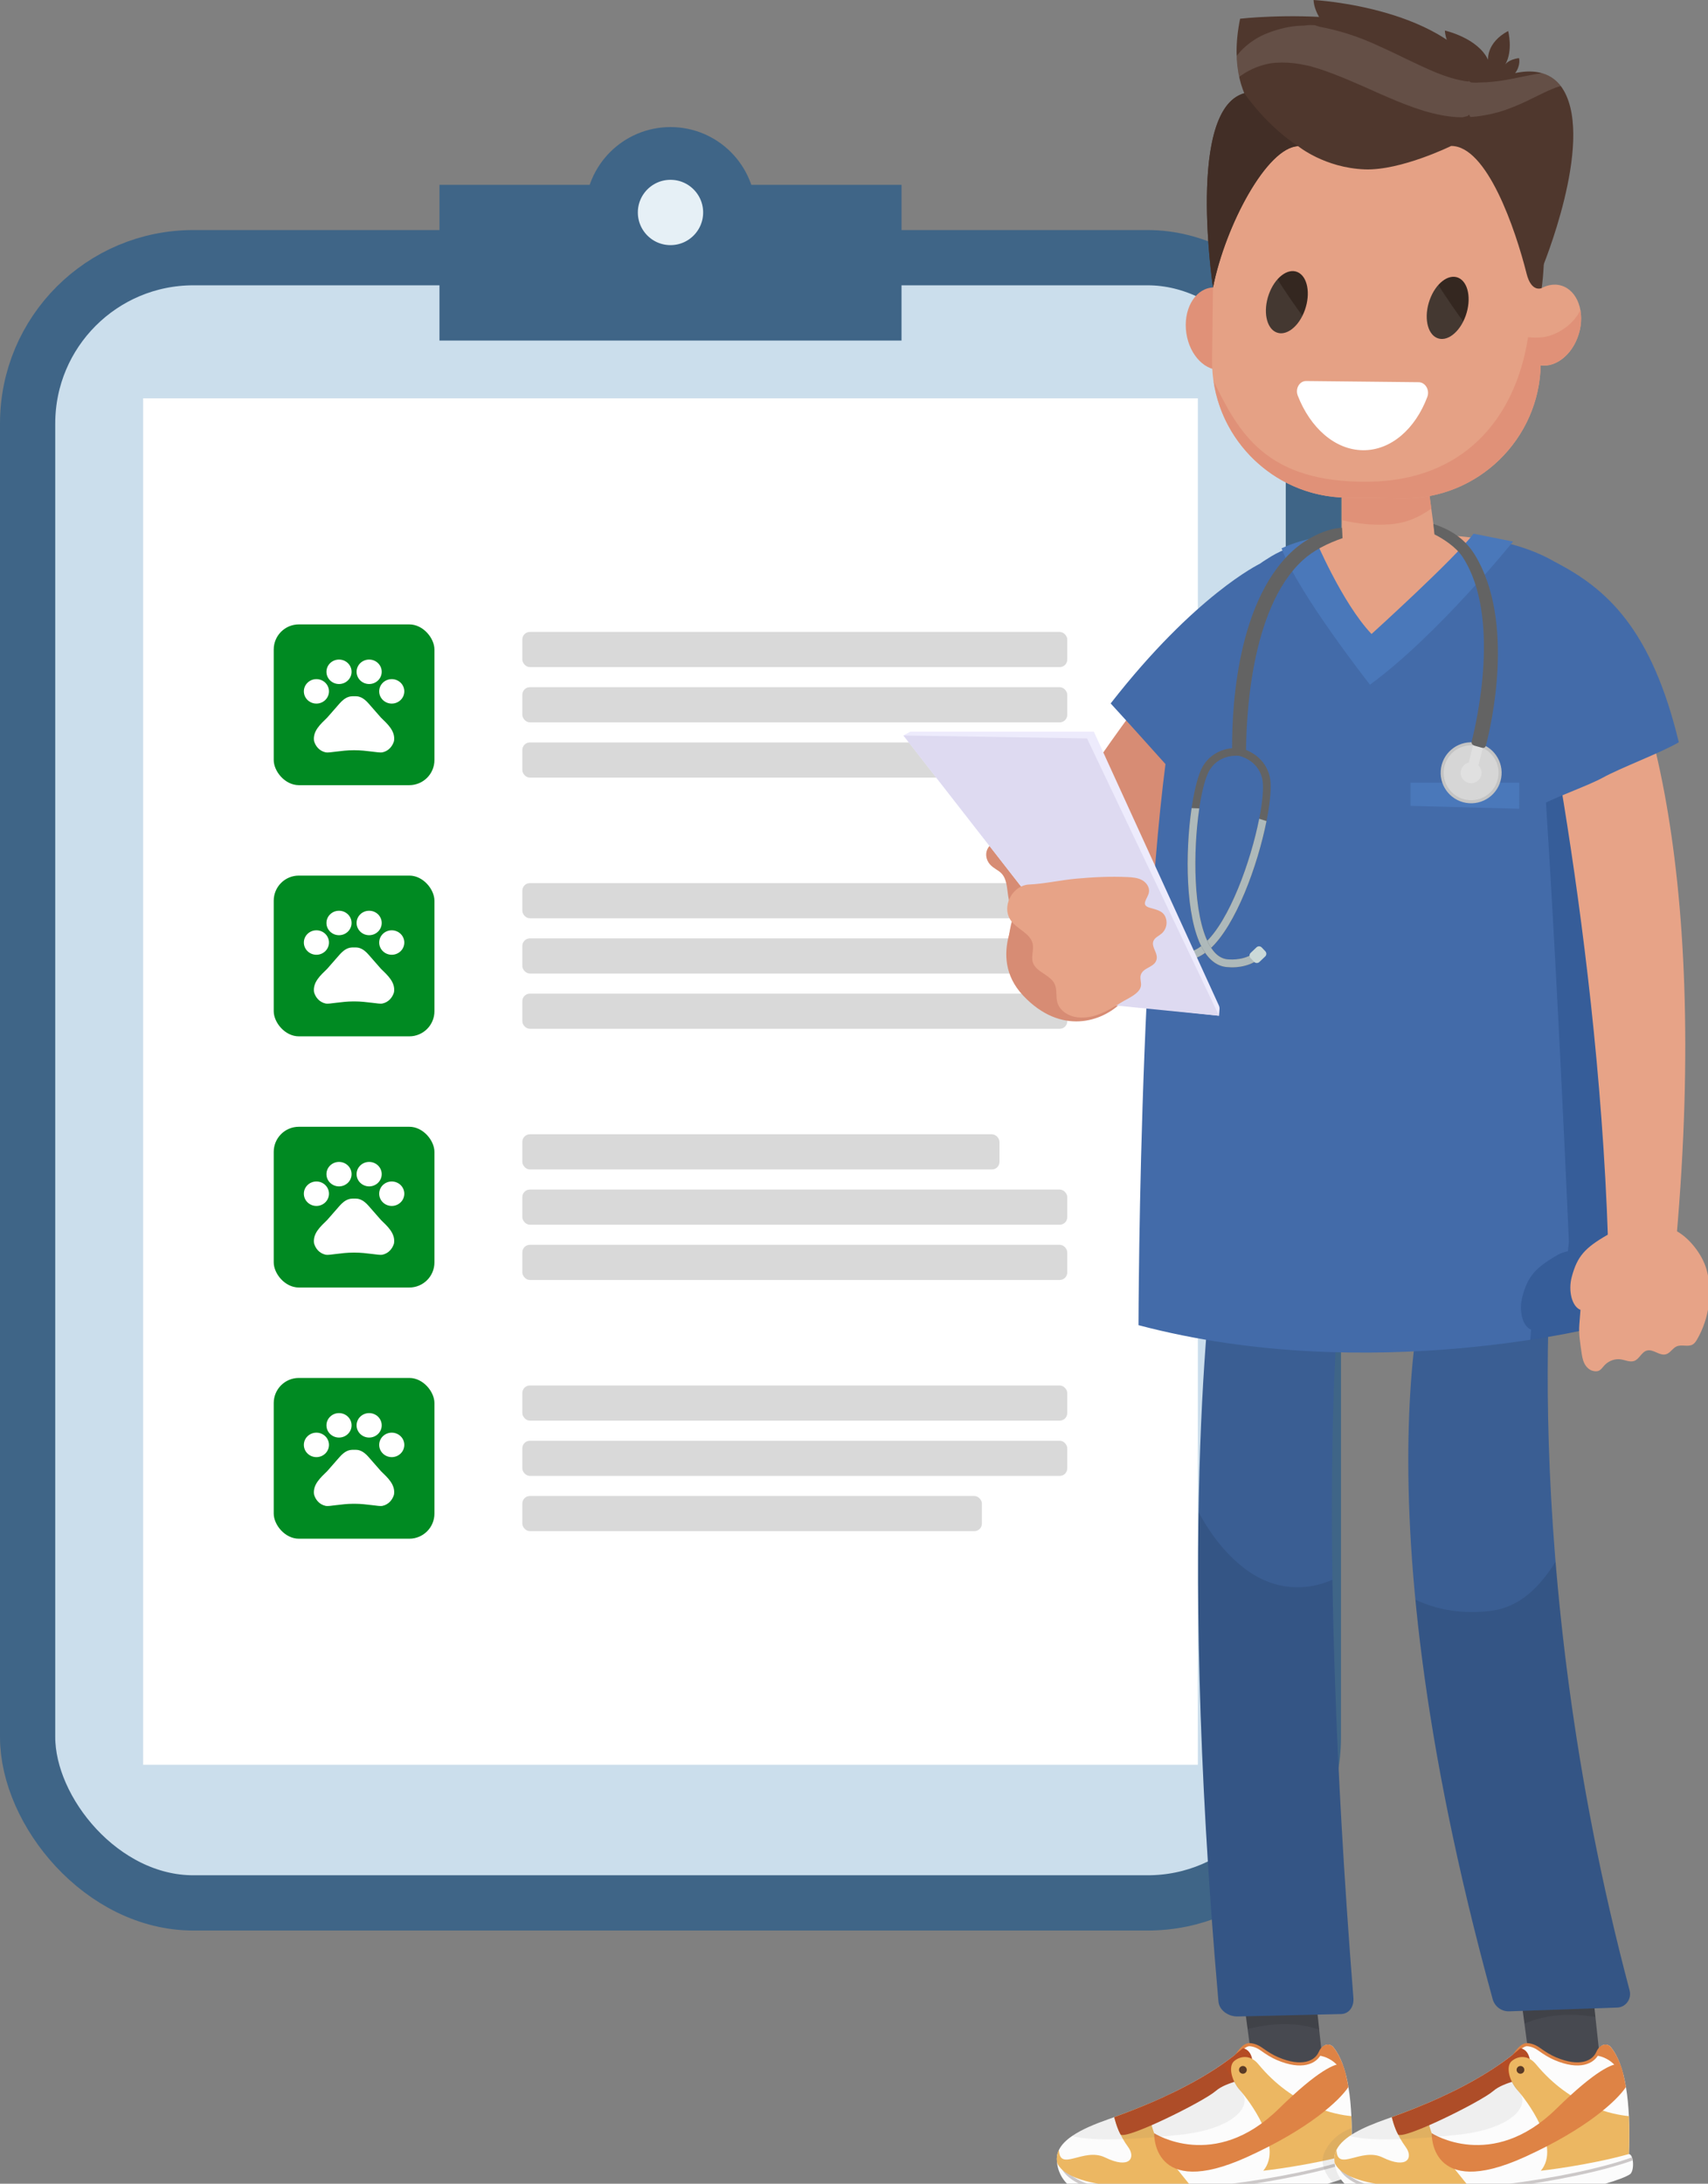 <svg width="363" height="464" viewBox="0 0 363 464" fill="none" xmlns="http://www.w3.org/2000/svg">
<rect x="0" y="0" width="363" height="464" fill="#808080" stroke="none"/>
<rect x="5.871" y="54.753" width="273.258" height="349.579" rx="35.225" fill="#CBDEEC"/>
<rect x="5.871" y="54.753" width="273.258" height="349.579" rx="35.225" stroke="#3F6587" stroke-width="11.742"/>
<rect x="30.421" y="84.641" width="224.157" height="290.337" fill="white"/>
<rect x="58.174" y="132.674" width="34.157" height="34.157" rx="5.337" fill="#008A22"/>
<path d="M67.247 149.498C68.721 149.498 69.915 148.335 69.915 146.9C69.915 145.466 68.721 144.303 67.247 144.303C65.773 144.303 64.578 145.466 64.578 146.9C64.578 148.335 65.773 149.498 67.247 149.498Z" fill="white"/>
<path d="M72.05 145.342C73.524 145.342 74.719 144.179 74.719 142.744C74.719 141.309 73.524 140.146 72.05 140.146C70.576 140.146 69.382 141.309 69.382 142.744C69.382 144.179 70.576 145.342 72.05 145.342Z" fill="white"/>
<path d="M78.455 145.342C79.929 145.342 81.123 144.179 81.123 142.744C81.123 141.309 79.929 140.146 78.455 140.146C76.981 140.146 75.786 141.309 75.786 142.744C75.786 144.179 76.981 145.342 78.455 145.342Z" fill="white"/>
<path d="M83.258 149.498C84.732 149.498 85.927 148.335 85.927 146.9C85.927 145.466 84.732 144.303 83.258 144.303C81.784 144.303 80.59 145.466 80.59 146.9C80.59 148.335 81.784 149.498 83.258 149.498Z" fill="white"/>
<path d="M80.953 152.47C80.024 151.41 79.245 150.506 78.305 149.446C77.814 148.885 77.184 148.324 76.437 148.074C76.32 148.033 76.203 148.002 76.085 147.981C75.818 147.939 75.53 147.939 75.252 147.939C74.975 147.939 74.687 147.939 74.409 147.991C74.292 148.012 74.174 148.043 74.057 148.085C73.31 148.334 72.691 148.895 72.189 149.456C71.26 150.516 70.481 151.42 69.542 152.48C68.144 153.841 66.425 155.348 66.745 157.457C67.055 158.517 67.834 159.567 69.232 159.868C70.011 160.024 72.499 159.411 75.146 159.411H75.338C77.985 159.411 80.472 160.014 81.251 159.868C82.65 159.567 83.429 158.507 83.739 157.457C84.069 155.338 82.351 153.831 80.953 152.47Z" fill="white"/>
<rect x="111.011" y="134.275" width="115.815" height="7.472" rx="1.601" fill="#D9D9D9"/>
<rect x="111.011" y="146.017" width="115.815" height="7.472" rx="1.601" fill="#D9D9D9"/>
<rect x="111.011" y="157.759" width="115.815" height="7.472" rx="1.601" fill="#D9D9D9"/>
<rect x="58.174" y="186.045" width="34.157" height="34.157" rx="5.337" fill="#008A22"/>
<path d="M67.247 202.869C68.721 202.869 69.915 201.706 69.915 200.271C69.915 198.836 68.721 197.673 67.247 197.673C65.773 197.673 64.578 198.836 64.578 200.271C64.578 201.706 65.773 202.869 67.247 202.869Z" fill="white"/>
<path d="M72.05 198.713C73.524 198.713 74.719 197.549 74.719 196.115C74.719 194.68 73.524 193.517 72.05 193.517C70.576 193.517 69.382 194.68 69.382 196.115C69.382 197.549 70.576 198.713 72.05 198.713Z" fill="white"/>
<path d="M78.455 198.713C79.929 198.713 81.123 197.549 81.123 196.115C81.123 194.68 79.929 193.517 78.455 193.517C76.981 193.517 75.786 194.68 75.786 196.115C75.786 197.549 76.981 198.713 78.455 198.713Z" fill="white"/>
<path d="M83.258 202.869C84.732 202.869 85.927 201.706 85.927 200.271C85.927 198.836 84.732 197.673 83.258 197.673C81.784 197.673 80.59 198.836 80.59 200.271C80.59 201.706 81.784 202.869 83.258 202.869Z" fill="white"/>
<path d="M80.953 205.841C80.024 204.781 79.245 203.877 78.305 202.817C77.814 202.256 77.184 201.695 76.437 201.445C76.32 201.404 76.203 201.373 76.085 201.352C75.818 201.31 75.53 201.31 75.252 201.31C74.975 201.31 74.687 201.31 74.409 201.362C74.292 201.383 74.174 201.414 74.057 201.456C73.31 201.705 72.691 202.266 72.189 202.827C71.26 203.887 70.481 204.791 69.542 205.851C68.144 207.212 66.425 208.719 66.745 210.828C67.055 211.888 67.834 212.938 69.232 213.239C70.011 213.395 72.499 212.782 75.146 212.782H75.338C77.985 212.782 80.472 213.384 81.251 213.239C82.65 212.938 83.429 211.878 83.739 210.828C84.069 208.708 82.351 207.202 80.953 205.841Z" fill="white"/>
<rect x="111.011" y="187.646" width="115.815" height="7.472" rx="1.601" fill="#D9D9D9"/>
<rect x="111.011" y="199.388" width="106.208" height="7.472" rx="1.601" fill="#D9D9D9"/>
<rect x="111.011" y="211.129" width="115.815" height="7.472" rx="1.601" fill="#D9D9D9"/>
<rect x="58.174" y="239.416" width="34.157" height="34.157" rx="5.337" fill="#008A22"/>
<path d="M67.247 256.24C68.721 256.24 69.915 255.077 69.915 253.642C69.915 252.207 68.721 251.044 67.247 251.044C65.773 251.044 64.578 252.207 64.578 253.642C64.578 255.077 65.773 256.24 67.247 256.24Z" fill="white"/>
<path d="M72.05 252.083C73.524 252.083 74.719 250.92 74.719 249.486C74.719 248.051 73.524 246.888 72.05 246.888C70.576 246.888 69.382 248.051 69.382 249.486C69.382 250.92 70.576 252.083 72.05 252.083Z" fill="white"/>
<path d="M78.455 252.083C79.929 252.083 81.123 250.92 81.123 249.486C81.123 248.051 79.929 246.888 78.455 246.888C76.981 246.888 75.786 248.051 75.786 249.486C75.786 250.92 76.981 252.083 78.455 252.083Z" fill="white"/>
<path d="M83.258 256.24C84.732 256.24 85.927 255.077 85.927 253.642C85.927 252.207 84.732 251.044 83.258 251.044C81.784 251.044 80.59 252.207 80.59 253.642C80.59 255.077 81.784 256.24 83.258 256.24Z" fill="white"/>
<path d="M80.953 259.211C80.024 258.151 79.245 257.247 78.305 256.188C77.814 255.627 77.184 255.065 76.437 254.816C76.32 254.774 76.203 254.743 76.085 254.723C75.818 254.681 75.53 254.681 75.252 254.681C74.975 254.681 74.687 254.681 74.409 254.733C74.292 254.754 74.174 254.785 74.057 254.826C73.31 255.076 72.691 255.637 72.189 256.198C71.26 257.258 70.481 258.162 69.542 259.222C68.144 260.583 66.425 262.09 66.745 264.199C67.055 265.259 67.834 266.308 69.232 266.61C70.011 266.765 72.499 266.152 75.146 266.152H75.338C77.985 266.152 80.472 266.755 81.251 266.61C82.65 266.308 83.429 265.248 83.739 264.199C84.069 262.079 82.351 260.573 80.953 259.211Z" fill="white"/>
<rect x="111.011" y="241.017" width="101.405" height="7.472" rx="1.601" fill="#D9D9D9"/>
<rect x="111.011" y="252.759" width="115.815" height="7.472" rx="1.601" fill="#D9D9D9"/>
<rect x="111.011" y="264.5" width="115.815" height="7.472" rx="1.601" fill="#D9D9D9"/>
<rect x="58.174" y="292.787" width="34.157" height="34.157" rx="5.337" fill="#008A22"/>
<path d="M67.247 309.61C68.721 309.61 69.915 308.447 69.915 307.013C69.915 305.578 68.721 304.415 67.247 304.415C65.773 304.415 64.578 305.578 64.578 307.013C64.578 308.447 65.773 309.61 67.247 309.61Z" fill="white"/>
<path d="M72.05 305.454C73.524 305.454 74.719 304.291 74.719 302.856C74.719 301.422 73.524 300.259 72.05 300.259C70.576 300.259 69.382 301.422 69.382 302.856C69.382 304.291 70.576 305.454 72.05 305.454Z" fill="white"/>
<path d="M78.455 305.454C79.929 305.454 81.123 304.291 81.123 302.856C81.123 301.422 79.929 300.259 78.455 300.259C76.981 300.259 75.786 301.422 75.786 302.856C75.786 304.291 76.981 305.454 78.455 305.454Z" fill="white"/>
<path d="M83.258 309.61C84.732 309.61 85.927 308.447 85.927 307.013C85.927 305.578 84.732 304.415 83.258 304.415C81.784 304.415 80.59 305.578 80.59 307.013C80.59 308.447 81.784 309.61 83.258 309.61Z" fill="white"/>
<path d="M80.953 312.582C80.024 311.522 79.245 310.618 78.305 309.558C77.814 308.997 77.184 308.436 76.437 308.187C76.32 308.145 76.203 308.114 76.085 308.093C75.818 308.052 75.53 308.052 75.252 308.052C74.975 308.052 74.687 308.052 74.409 308.104C74.292 308.124 74.174 308.156 74.057 308.197C73.31 308.447 72.691 309.008 72.189 309.569C71.26 310.629 70.481 311.533 69.542 312.592C68.144 313.954 66.425 315.46 66.745 317.57C67.055 318.63 67.834 319.679 69.232 319.98C70.011 320.136 72.499 319.523 75.146 319.523H75.338C77.985 319.523 80.472 320.126 81.251 319.98C82.65 319.679 83.429 318.619 83.739 317.57C84.069 315.45 82.351 313.943 80.953 312.582Z" fill="white"/>
<rect x="111.011" y="294.388" width="115.815" height="7.472" rx="1.601" fill="#D9D9D9"/>
<rect x="111.011" y="306.129" width="115.815" height="7.472" rx="1.601" fill="#D9D9D9"/>
<rect x="111.011" y="317.871" width="97.668" height="7.472" rx="1.601" fill="#D9D9D9"/>
<rect x="93.399" y="39.275" width="98.202" height="33.09" fill="#3F6587"/>
<circle cx="142.5" cy="45.146" r="12.542" fill="#E6F0F6" stroke="#3F6587" stroke-width="11.208"/>
<g clip-path="url(#clip0_57_2846)">
<path d="M264.154 423.633L266.595 441.977L281.616 442.766L279.321 421.617L264.154 423.633Z" fill="#474950"/>
<path d="M287.385 462.018C286.629 462.502 285.184 463.079 283.221 463.689C275.985 465.944 261.8 468.657 249.922 468.61C239.815 468.57 234.119 467.808 229.085 465.593C227.726 464.996 226.605 464.021 225.829 462.827C225.179 461.833 224.761 460.679 224.642 459.465C224.642 459.445 224.642 459.432 224.642 459.432C224.615 459.2 224.602 458.968 224.602 458.729C224.602 458.039 224.768 457.396 225.066 456.792C225.603 455.705 226.578 454.737 227.845 453.868C229.874 452.475 232.646 451.328 235.531 450.313C235.949 450.167 236.38 450.015 236.818 449.849C239.079 449.033 241.619 448.058 244.285 446.918C249.418 444.729 255.009 441.93 259.916 438.495C261.402 437.467 262.828 436.373 264.154 435.219C264.154 435.219 265.779 433.886 267.636 435.219C273.299 439.298 278.273 439.649 280.236 436.751C280.495 436.373 280.701 435.935 280.846 435.451C281.185 434.344 282.637 434.092 283.373 434.987C284.162 435.949 284.799 437.149 285.31 438.515C285.601 439.278 285.847 440.087 286.059 440.929C286.265 441.738 286.437 442.587 286.576 443.456C286.921 445.459 287.107 447.574 287.206 449.637C287.246 450.499 287.266 451.348 287.273 452.177C287.306 454.186 287.259 456.083 287.2 457.701C288.261 457.774 288.413 461.375 287.392 462.018H287.385Z" fill="#FCFCFC"/>
<path d="M287.942 458.722C274.792 463.451 246.56 467.092 235.173 465.314C226.035 463.895 225.491 459.816 225.332 458.987" stroke="#CCC8C8" stroke-width="0.663" stroke-miterlimit="10"/>
<path d="M283.367 435.65C283.367 435.65 281.656 433.674 280.575 436.141C279.64 438.27 276.655 439.609 271.549 437.434C270.362 436.93 269.261 436.24 268.22 435.484C267.596 435.027 266.648 434.503 265.593 434.45C263.717 434.357 261.86 438.548 261.86 438.548" stroke="#DE8345" stroke-width="0.663" stroke-miterlimit="10"/>
<path d="M252.694 464.014C227.036 466.601 224.781 459.989 224.642 459.465C224.635 459.445 224.635 459.432 224.635 459.432C224.609 459.2 224.595 458.968 224.595 458.729C224.595 458.039 224.761 457.396 225.06 456.792C225.179 461.62 230.319 456.209 234.855 458.417C240.121 460.984 241.42 458.464 239.769 456.209C238.005 453.801 237.189 451.487 236.811 449.849C239.073 449.033 241.613 448.058 244.279 446.918C244.013 452.893 247.144 456.991 248.271 458.464C249.398 459.942 252.694 464.014 252.694 464.014Z" fill="#ECB762"/>
<path d="M265.878 440.08C265.089 442.309 260.938 442.076 258.331 444.331C255.732 446.586 238.907 454.929 238.118 453.483C237.322 452.044 236.811 449.849 236.811 449.849C239.072 449.033 241.612 448.058 244.278 446.918C250.963 444.066 258.424 440.186 264.147 435.219C265.885 435.478 266.667 437.852 265.878 440.08Z" fill="#B54C24"/>
<path d="M287.193 457.701C278.412 460.148 268.478 461.242 268.478 461.242C272.901 456.036 265.268 446.062 263.537 444.152C261.8 442.249 260.938 439.039 262.324 437.912C263.71 436.784 265.792 436.612 267.437 438.601C274.917 447.66 283.89 449.332 287.2 449.637C287.332 452.575 287.279 455.413 287.2 457.701H287.193Z" fill="#ECB762"/>
<path d="M264.154 440.631C264.608 440.631 264.976 440.262 264.976 439.808C264.976 439.354 264.608 438.986 264.154 438.986C263.7 438.986 263.332 439.354 263.332 439.808C263.332 440.262 263.7 440.631 264.154 440.631Z" fill="#593A26"/>
<path d="M286.052 440.929L284.341 438.966C283.287 437.753 281.821 436.963 280.229 436.751C280.488 436.373 280.694 435.935 280.84 435.451C281.171 434.35 282.61 434.072 283.346 434.961C284.593 436.459 285.455 438.548 286.052 440.929Z" fill="#DE8345"/>
<path d="M286.57 443.456C284.7 446.274 278.28 452.336 264.977 458.358C244.716 467.529 245.293 453.264 245.293 453.264C245.293 453.264 258.053 461.547 271.774 448.078C280.177 439.841 283.778 438.396 285.303 438.515C285.595 439.278 285.84 440.087 286.053 440.929C286.258 441.738 286.431 442.587 286.57 443.456Z" fill="#DE8345"/>
<path opacity="0.1" d="M287.385 462.018C286.629 462.502 285.184 463.079 283.221 463.69C281.589 461.899 280.362 459.531 281.616 457.051C283.042 454.239 285.402 452.853 287.266 452.177C287.299 454.186 287.253 456.083 287.193 457.701C288.254 457.774 288.407 461.375 287.385 462.018Z" fill="#63605E"/>
<path opacity="0.08" d="M250.36 453.649C242.893 454.405 233.024 455.194 227.838 453.868C229.868 452.475 232.64 451.328 235.525 450.313C235.942 450.167 236.374 450.015 236.811 449.849C239.073 449.033 241.613 448.058 244.279 446.918C249.412 444.729 255.002 441.931 259.91 438.495C261.031 440.299 262.695 442.925 263.955 444.63C266.038 447.442 262.503 452.415 250.36 453.649Z" fill="#63605E"/>
<path opacity="0.1" d="M264.154 423.706L265.175 431.127C270.899 429.675 275.866 429.721 280.409 431.273L279.314 421.617L264.154 423.706Z" fill="black"/>
<path d="M323.144 423.633L325.585 441.977L340.606 442.766L338.318 421.617L323.144 423.633Z" fill="#474950"/>
<path d="M346.375 462.018C342.821 464.28 324 468.67 308.912 468.61C298.805 468.57 293.109 467.808 288.075 465.593C286.716 464.996 285.595 464.021 284.819 462.827C284.169 461.833 283.751 460.679 283.632 459.465C283.625 459.445 283.625 459.432 283.625 459.432C283.599 459.2 283.585 458.968 283.585 458.729C283.585 458.039 283.751 457.396 284.05 456.792C285.449 453.954 289.839 451.964 294.515 450.313C294.932 450.167 295.364 450.015 295.801 449.849C298.063 449.033 300.603 448.058 303.269 446.918C309.954 444.066 317.414 440.186 323.138 435.219C323.138 435.219 324.762 433.886 326.619 435.219C332.283 439.298 337.257 439.649 339.22 436.751C339.478 436.373 339.684 435.935 339.83 435.451C340.168 434.344 341.62 434.092 342.357 434.987C343.146 435.949 343.782 437.149 344.293 438.515C344.585 439.278 344.83 440.087 345.042 440.929C345.248 441.738 345.42 442.587 345.56 443.456C345.905 445.459 346.09 447.574 346.19 449.637C346.322 452.575 346.269 455.413 346.19 457.701C347.251 457.774 347.403 461.375 346.382 462.018H346.375Z" fill="#FCFCFC"/>
<path d="M346.933 458.722C333.782 463.451 305.55 467.092 294.163 465.314C285.025 463.895 284.481 459.816 284.322 458.987" stroke="#CCC8C8" stroke-width="0.663" stroke-miterlimit="10"/>
<path d="M342.357 435.65C342.357 435.65 340.646 433.674 339.565 436.141C338.629 438.27 335.645 439.609 330.539 437.434C329.352 436.93 328.251 436.24 327.21 435.484C326.586 435.027 325.638 434.503 324.583 434.45C322.707 434.357 320.85 438.548 320.85 438.548" stroke="#DE8345" stroke-width="0.663" stroke-miterlimit="10"/>
<path d="M311.684 464.014C286.026 466.601 283.771 459.989 283.632 459.465C283.625 459.445 283.625 459.432 283.625 459.432C283.599 459.2 283.585 458.968 283.585 458.729C283.585 458.039 283.751 457.396 284.05 456.792C284.169 461.62 289.309 456.209 293.845 458.417C299.111 460.984 300.41 458.464 298.759 456.209C296.995 453.801 296.179 451.487 295.801 449.849C298.063 449.033 300.603 448.058 303.269 446.918C303.003 452.893 306.134 456.991 307.261 458.464C308.388 459.942 311.684 464.014 311.684 464.014Z" fill="#ECB762"/>
<path d="M324.868 440.08C324.079 442.309 319.928 442.076 317.321 444.331C314.722 446.586 297.897 454.929 297.108 453.483C296.312 452.044 295.801 449.849 295.801 449.849C298.063 449.033 300.603 448.058 303.269 446.918C309.954 444.066 317.414 440.186 323.138 435.219C324.875 435.478 325.658 437.852 324.868 440.08Z" fill="#B54C24"/>
<path d="M346.183 457.701C337.403 460.148 327.468 461.242 327.468 461.242C331.892 456.036 324.258 446.062 322.528 444.152C320.79 442.249 319.928 439.039 321.314 437.912C322.7 436.784 324.782 436.612 326.427 438.601C333.908 447.66 342.881 449.332 346.19 449.637C346.322 452.575 346.269 455.413 346.19 457.701H346.183Z" fill="#ECB762"/>
<path d="M323.144 440.631C323.598 440.631 323.966 440.262 323.966 439.808C323.966 439.354 323.598 438.986 323.144 438.986C322.69 438.986 322.322 439.354 322.322 439.808C322.322 440.262 322.69 440.631 323.144 440.631Z" fill="#593A26"/>
<path d="M345.042 440.929L343.331 438.966C342.277 437.752 340.811 436.963 339.22 436.751C339.478 436.373 339.684 435.935 339.83 435.451C340.161 434.35 341.601 434.072 342.337 434.96C343.583 436.459 344.446 438.548 345.042 440.929Z" fill="#DE8345"/>
<path d="M345.56 443.456C343.69 446.274 337.27 452.336 323.967 458.357C303.706 467.529 304.283 453.264 304.283 453.264C304.283 453.264 317.043 461.547 330.764 448.078C339.167 439.841 342.768 438.396 344.293 438.515C344.585 439.278 344.83 440.087 345.043 440.929C345.248 441.738 345.421 442.587 345.56 443.456Z" fill="#DE8345"/>
<path opacity="0.08" d="M309.396 453.649C301.929 454.405 292.061 455.194 286.875 453.868C288.904 452.475 291.676 451.328 294.561 450.313C294.979 450.167 295.41 450.015 295.848 449.849C298.109 449.033 300.649 448.058 303.315 446.918C308.448 444.729 314.039 441.931 318.946 438.495C320.067 440.299 321.732 442.925 322.992 444.63C325.074 447.442 321.539 452.415 309.396 453.649Z" fill="#63605E"/>
<path opacity="0.1" d="M323.144 423.414L324.019 429.987C328.032 428.189 333.47 427.573 339.094 428.594L338.311 421.392L323.137 423.414H323.144Z" fill="black"/>
<path d="M261.362 125.116C261.362 125.116 209.548 185.412 214.634 203.941C219.728 222.471 252.078 180.611 252.078 180.611L261.362 125.122V125.116Z" fill="#D78C74"/>
<path d="M253.968 169.277L267.696 119.823C267.696 119.823 254.047 126.369 236.049 149.468C241.308 155.164 248.715 163.56 253.968 169.277Z" fill="#436BA9"/>
<path d="M217.46 192.316C217.46 192.316 209.375 202.993 217.46 211.555C225.544 220.116 234.364 217.079 238.423 212.921C242.481 208.763 217.46 192.316 217.46 192.316Z" fill="#D78C74"/>
<path d="M215.357 195.42C215.357 195.42 214.502 192.568 214.058 188.854C213.593 184.988 212.088 185.313 210.582 183.867C209.077 182.421 208.898 179.351 212.837 178.369C217.148 177.295 221.339 187.415 222.248 190.685C223.15 193.954 215.351 195.42 215.351 195.42H215.357Z" fill="#D78C74"/>
<path d="M260.195 272.435C264.022 281.195 329.378 273.542 329.378 273.542L335.698 245.748L258.776 248.706C258.776 248.706 257.264 265.717 260.195 272.435Z" fill="#242B2C"/>
<path d="M284.899 272.952L258.603 262.182C257.861 268.926 249.83 321.464 258.955 425.265C259.127 427.214 261.124 428.508 263.08 428.461L285.144 427.944C286.842 427.818 287.777 426.24 287.638 424.542C279.388 320.442 284.786 273.317 284.905 272.959L284.899 272.952Z" fill="#3A5E93"/>
<path d="M330.459 259.443L305.736 261.658C304.244 265.843 286.523 313.068 317.235 424.774C317.666 426.346 319.132 427.427 320.757 427.367L343.69 426.571C345.56 426.505 346.813 424.701 346.329 422.897C321.838 330.742 330.333 259.808 330.452 259.443H330.459Z" fill="#3A5E93"/>
<g opacity="0.1">
<path d="M346.335 422.904C337.276 388.803 332.74 357.627 330.611 331.843C327.315 337.068 323.117 341.479 316.884 342.274C311.114 343.01 305.603 342.182 300.821 339.894C303.01 362.588 307.851 390.66 317.235 424.781C317.666 426.352 319.132 427.433 320.757 427.374L343.689 426.578C345.559 426.512 346.813 424.708 346.329 422.904H346.335Z" fill="black"/>
</g>
<g opacity="0.1">
<path d="M283.174 335.676C277.67 338.103 271.151 337.93 265.408 333.925C260.925 330.801 257.436 326.318 254.73 321.298C254.326 347.208 255.128 381.7 258.955 425.258C259.127 427.208 261.123 428.501 263.08 428.455L285.144 427.937C286.842 427.811 287.777 426.233 287.637 424.535C284.746 388.067 283.532 358.602 283.181 335.676H283.174Z" fill="black"/>
</g>
<path d="M285.23 120.275C285.455 124.26 290.555 126.747 294.057 127.032C299.462 127.47 305.868 123.372 305.457 117.396L302.645 96.652C302.353 92.388 298.633 89.145 294.369 89.43L292.392 89.563C288.128 89.855 284.885 93.575 285.17 97.839L285.217 120.275H285.23Z" fill="#E5A185"/>
<path d="M292.399 89.562L294.375 89.43C298.639 89.138 302.36 92.388 302.652 96.652L304.197 108.072C301.657 109.862 298.984 111.136 295.363 111.408C291.756 111.68 288.499 111.268 285.21 110.526L285.183 97.839C284.892 93.575 288.141 89.854 292.406 89.562H292.399Z" fill="#E09178"/>
<path d="M257.323 61.125C260.905 60.601 264.38 64.07 265.089 68.885C265.799 73.699 263.471 78.03 259.897 78.554C256.315 79.078 252.84 75.609 252.131 70.794C251.421 65.98 253.749 61.649 257.323 61.125Z" fill="#E09178"/>
<path d="M287.1 21.547L299.164 21.693C315.053 21.892 327.912 39.665 327.72 55.555L327.448 77.347C327.249 93.237 314.092 106.076 298.202 105.883L286.139 105.738C270.249 105.539 257.41 92.381 257.602 76.491L257.874 54.699C258.073 38.809 271.21 21.354 287.1 21.547Z" fill="#E5A185"/>
<path d="M331.852 60.694C335.294 61.742 336.945 66.351 335.532 70.987C334.12 75.623 330.181 78.527 326.739 77.479C323.297 76.432 321.645 71.823 323.058 67.187C324.471 62.551 328.41 59.647 331.852 60.694Z" fill="#E5A185"/>
<path d="M291.04 102.356C310.564 102.07 321.97 89.51 324.762 71.644C325.704 71.743 326.666 71.776 327.66 71.677C330.877 71.359 334.438 68.951 335.871 65.887C336.156 67.452 336.07 69.216 335.526 70.987C334.206 75.311 330.698 78.083 327.428 77.592C327.103 93.369 314.006 106.083 298.195 105.884L286.132 105.738C271.774 105.559 259.95 94.795 257.934 81.001C263.232 91.811 268.982 102.68 291.04 102.356Z" fill="#E09178"/>
<path d="M277.604 80.961L301.511 81.213C302.924 81.226 303.899 82.871 303.348 84.33C300.808 91.108 295.635 95.723 289.667 95.664C283.692 95.604 278.452 90.869 275.806 84.045C275.236 82.573 276.184 80.948 277.597 80.961H277.604Z" fill="white"/>
<path d="M275.767 57.816C277.882 58.738 278.579 62.339 277.325 65.874C276.072 69.402 273.339 71.524 271.224 70.602C269.108 69.681 268.412 66.079 269.665 62.545C270.919 59.017 273.651 56.894 275.767 57.816Z" fill="#342720"/>
<path opacity="0.08" d="M276.801 67.094C275.409 69.873 273.081 71.405 271.224 70.602C269.108 69.68 268.412 66.079 269.665 62.545C270.123 61.258 270.78 60.164 271.529 59.328C272.411 60.926 275.992 66.059 276.801 67.094Z" fill="white"/>
<path d="M309.947 59.023C312.062 59.945 312.759 63.546 311.505 67.081C310.252 70.609 307.52 72.731 305.404 71.809C303.289 70.887 302.592 67.286 303.846 63.752C305.099 60.223 307.831 58.101 309.947 59.023Z" fill="#342720"/>
<path opacity="0.08" d="M310.988 68.308C309.595 71.086 307.268 72.618 305.411 71.816C303.295 70.894 302.599 67.293 303.852 63.758C304.31 62.472 304.966 61.377 305.716 60.542C306.598 62.14 310.179 67.273 310.988 68.308Z" fill="white"/>
<path d="M257.794 61.079C257.794 61.079 252.376 15.996 294.163 13.96C335.108 11.964 327.654 61.212 327.654 61.212C327.654 61.212 325.478 62.259 324.444 58.141C322.076 48.737 316.041 30.964 308.408 31.017C308.408 31.017 297.724 36.263 290.084 35.991C281.536 35.686 275.892 31.057 275.892 31.057C269.314 31.282 260.473 47.742 257.794 61.079Z" fill="#4F372D"/>
<path d="M274.228 29.617C274.228 29.617 259.353 24.697 263.557 3.979C263.557 3.979 303.859 -0.71 315.935 17.8C315.935 17.8 327.687 11.035 332.382 19.298C338.782 30.559 327.68 57.179 327.68 57.179C327.68 57.179 319.57 31.527 314.357 27.827C309.138 24.126 274.228 29.617 274.228 29.617Z" fill="#4F372D"/>
<path d="M257.794 61.079C257.794 61.079 251.381 18.271 267.026 19.59C282.67 20.91 262.39 36.953 262.39 36.953L257.794 61.079Z" fill="#4F372D"/>
<path d="M281.676 5.591C281.676 5.591 279.275 2.752 279.169 0C279.169 0 308.402 1.492 315.929 17.8C323.449 34.107 281.676 5.591 281.676 5.591Z" fill="#4F372D"/>
<path d="M311.618 14.404C311.393 14.285 307.254 10.313 307.082 6.493C307.082 6.493 314.059 8.038 316.26 12.7C316.26 12.7 315.856 9.092 320.525 6.586C320.525 6.586 321.645 10.737 319.888 13.748C319.888 13.748 320.458 12.667 322.839 12.349C322.839 12.349 323.264 13.861 322.01 15.539L322.707 18.815L315.166 19.849L311.612 14.411L311.618 14.404Z" fill="#4F372D"/>
<path d="M264.453 19.816C252.131 23.251 257.794 61.079 257.794 61.079C260.474 47.742 269.314 31.282 275.893 31.057C275.893 31.057 269.858 27.429 264.453 19.816Z" fill="#422E26"/>
<path opacity="0.12" d="M331.706 18.291C330.585 16.812 329.186 15.956 327.68 15.538C326.175 15.751 324.583 16.089 322.939 16.42C321.095 16.805 319.178 17.19 317.222 17.369C316.738 17.402 316.24 17.448 315.743 17.488C315.259 17.508 314.815 17.521 314.35 17.528C314.145 17.541 313.846 17.568 313.555 17.561L312.679 17.528L312.241 17.282L312.129 17.05H312.102C312.361 17.05 312.162 17.223 312.215 17.223L312.175 17.276L312.003 17.302L311.306 17.223C309.449 16.918 307.427 16.321 305.325 15.465C303.216 14.603 301.04 13.555 298.792 12.488C296.564 11.38 294.223 10.293 291.855 9.232C289.481 8.197 286.974 7.268 284.441 6.599C283.798 6.433 283.154 6.254 282.518 6.115C281.868 5.982 281.125 5.79 280.442 5.677L279.421 5.352L278.572 5.319C277.935 5.299 277.305 5.471 276.682 5.451C274.122 5.511 271.655 6.174 269.506 6.99C267.351 7.799 265.58 9.033 264.26 10.286C263.703 10.81 263.239 11.347 262.828 11.871C262.881 13.496 263.067 14.995 263.372 16.347C263.531 16.221 263.697 16.095 263.876 15.969C264.718 15.379 265.786 14.789 267.006 14.298C268.246 13.834 269.619 13.429 271.177 13.337C272.729 13.23 274.4 13.297 276.204 13.602C276.668 13.695 277.139 13.794 277.617 13.887L278.446 14.053L279.089 14.258C279.527 14.398 279.931 14.484 280.409 14.643C280.9 14.816 281.39 14.995 281.894 15.154C283.904 15.883 286.006 16.719 288.201 17.694C290.416 18.622 292.671 19.703 295.058 20.704C297.439 21.733 299.913 22.714 302.513 23.53C305.132 24.306 307.918 24.916 310.809 24.929L311.89 24.664L312.155 24.398H312.222L312.387 24.657L312.414 24.79L312.527 24.843L312.964 24.829C313.574 24.757 314.059 24.743 314.762 24.617C315.431 24.498 316.121 24.398 316.744 24.259C317.348 24.107 317.951 23.974 318.535 23.808C320.856 23.125 322.879 22.236 324.636 21.401C326.394 20.552 327.899 19.783 329.226 19.199C330.134 18.781 330.956 18.483 331.706 18.277V18.291Z" fill="white"/>
<path d="M288.327 141.602C297.943 132.497 307.666 123.511 317.733 114.916C317.441 114.863 317.149 114.803 316.864 114.757C308.926 113.556 300.861 113.159 292.837 113.563C286.908 113.862 280.316 114.147 274.553 116.203C276.178 119.167 277.577 122.264 279.029 125.434C281.622 131.118 284.972 136.357 288.334 141.602H288.327Z" fill="#E5A185"/>
<path d="M340.433 132.152C338.424 121.528 326.407 116.196 316.864 114.75C315.65 114.565 314.43 114.405 313.203 114.26C307.526 120.845 303.056 125.116 291.364 135.826C283.287 125.772 281.185 122.291 278.565 115.042C275.587 115.699 272.729 116.687 270.169 118.219C261.236 123.584 254.465 131.874 251.527 141.921C242.143 174.052 241.964 281.573 241.964 281.573C291.583 294.698 341.116 281.573 341.116 281.573C341.116 281.573 345.931 161.186 340.433 132.146V132.152Z" fill="#436BA9"/>
<path d="M313.17 113.404C309.098 118.769 291.491 134.712 291.491 134.712C285.184 128.08 279.401 114.266 279.401 114.266C275.263 115.075 272.371 116.514 272.371 116.514C275.76 125.905 291.159 145.482 291.159 145.482C305.477 135.037 321.572 115.069 321.572 115.069L313.163 113.404H313.17Z" fill="#4A78BA"/>
<path d="M264.818 160.523C264.791 153.142 265.627 129.333 276.868 119.041C279.175 116.925 282.18 115.44 285.33 114.346C285.33 114.346 285.297 113.49 285.21 112.15C281.788 112.29 277.577 114.432 274.719 117.045C262.165 128.544 261.721 153.221 261.88 160.357C262.808 160.344 263.77 160.39 264.818 160.523Z" fill="#636363"/>
<path d="M250.818 202.058C252.476 202.628 254.167 202.111 256.01 200.446C263.524 193.675 269.539 170.855 268.253 165.411C267.311 161.412 263.372 160.596 263.206 160.569L263.511 158.951C263.723 158.991 268.664 159.979 269.858 165.039C271.237 170.902 265.142 194.445 257.111 201.68C254.817 203.749 252.529 204.399 250.353 203.643C250.327 203.643 250.188 203.603 249.969 203.537C248.881 203.192 245.778 201.965 244.332 198.855L245.824 198.158C247.223 201.156 250.705 202.031 250.811 202.071L250.818 202.058Z" fill="#636363"/>
<path d="M250.818 202.058C252.476 202.628 254.167 202.111 256.01 200.446C261.296 195.685 265.832 182.985 267.616 173.972L269.168 174.463C267.304 183.827 262.669 196.66 257.111 201.667C254.817 203.736 252.529 204.386 250.353 203.63C250.327 203.63 250.188 203.59 249.969 203.524C248.881 203.179 245.778 201.952 244.332 198.841L245.824 198.145C247.223 201.143 250.705 202.018 250.811 202.058H250.818Z" fill="#AEB9BA"/>
<path d="M244.222 197.86L245.215 197.356C245.6 197.161 246.072 197.316 246.267 197.7L247.041 199.226C247.236 199.61 247.082 200.083 246.698 200.278L245.704 200.782C245.32 200.977 244.847 200.823 244.652 200.438L243.878 198.912C243.683 198.528 243.837 198.055 244.222 197.86Z" fill="#CBD9D8"/>
<path d="M263.79 158.991L263.538 160.622C263.372 160.596 259.386 160.039 257.158 163.494C254.121 168.189 252.131 191.712 256.932 200.612C258.106 202.794 259.525 203.855 261.283 203.868C261.396 203.868 264.977 204.213 267.298 201.859L268.472 203.019C266.058 205.467 262.729 205.579 261.588 205.539C261.362 205.533 261.217 205.52 261.19 205.513C258.889 205.493 256.952 204.114 255.48 201.395C250.347 191.885 252.502 167.659 255.772 162.599C258.59 158.235 263.577 158.964 263.79 158.991Z" fill="#636363"/>
<path d="M256.932 200.606C258.106 202.787 259.525 203.849 261.283 203.862C261.395 203.862 264.977 204.207 267.298 201.852L268.472 203.013C266.058 205.46 262.728 205.573 261.588 205.533C261.362 205.526 261.216 205.513 261.19 205.507C258.889 205.487 256.952 204.107 255.48 201.388C251.925 194.803 251.865 181.161 253.252 171.711L254.883 171.77C253.537 180.856 253.55 194.345 256.932 200.606Z" fill="#AEB9BA"/>
<path d="M265.804 202.467L267.045 201.289C267.358 200.992 267.855 201.005 268.151 201.318L268.918 202.126C269.215 202.439 269.202 202.936 268.889 203.232L267.648 204.41C267.336 204.707 266.839 204.694 266.542 204.381L265.775 203.573C265.478 203.26 265.491 202.763 265.804 202.467Z" fill="#CBD9D8"/>
<path d="M193.466 155.463L192 156.272L236.5 213.385L259.081 215.826L259.187 214.367C259.2 214.148 259.167 213.929 259.081 213.723L232.468 155.463H193.466Z" fill="#EDEBFC"/>
<path d="M192 156.279L236.705 213.611L259.081 215.832L231.028 156.902L192 156.279Z" fill="#DEDAF1"/>
<path d="M214.416 194.849C213.142 191.958 215.45 188.091 218.687 187.946C221.989 187.8 225.352 187.01 228.681 186.705C232.322 186.374 235.989 186.188 239.643 186.361C240.711 186.414 241.812 186.5 242.747 187.024C243.682 187.541 244.392 188.609 244.173 189.65C243.887 191.016 242.336 192.263 244.292 192.86C245.917 193.357 247.562 193.53 247.893 195.585C248.059 196.607 247.654 197.708 246.865 198.377C246.255 198.901 245.4 199.226 245.121 199.982C244.683 201.149 245.957 202.337 245.851 203.583C245.685 205.586 242.979 205.434 242.448 207.151C242.216 207.907 242.608 208.73 242.482 209.512C242.223 211.137 239.67 212.165 238.423 212.928C235.518 214.712 232.594 216.522 229.072 216.17C227.169 215.978 225.232 214.831 224.715 212.987C224.363 211.721 224.702 210.301 224.158 209.114C223.229 207.078 220.152 206.594 219.502 204.459C219.118 203.205 219.748 201.839 219.476 200.553C219.005 198.318 216.239 197.489 214.88 195.652C214.694 195.4 214.542 195.134 214.416 194.856V194.849Z" fill="#E7A387"/>
<path opacity="0.2" d="M341.116 281.58C341.116 281.58 345.692 167.095 340.825 134.493L325.22 133.737C328.496 149.129 333.437 263.873 333.437 263.873L333.231 265.869C332.495 266.028 331.732 266.261 331.215 266.552C326.354 269.331 324.716 271.135 323.549 275.519C322.74 278.556 323.615 281.852 325.399 282.528L325.233 284.69C335.128 283.172 341.123 281.587 341.123 281.587L341.116 281.58Z" fill="#00235B"/>
<path d="M341.72 262.341C342.821 261.711 345.082 261.366 345.699 261.386C350.487 262.348 351.455 261.24 356.316 261.578C359.128 263.124 361.708 266.526 362.623 269.517C364.122 274.438 363.247 280.194 360.66 284.637C360.428 285.035 360.156 285.44 359.752 285.678C358.764 286.262 357.417 285.625 356.356 286.076C355.461 286.454 354.977 287.516 354.042 287.768C352.696 288.132 351.376 286.607 350.03 286.965C348.869 287.27 348.431 288.776 347.304 289.18C346.409 289.492 345.454 289.001 344.518 288.848C343.311 288.65 342.038 289.094 341.169 289.929C340.321 290.745 340.128 291.601 338.669 291.322C337.794 291.156 337.104 290.467 336.719 289.684C336.335 288.902 336.209 288.026 336.089 287.164C335.824 285.267 335.506 283.41 335.652 281.494L335.897 278.317C334.113 277.641 333.238 274.345 334.047 271.307C335.214 266.924 336.852 265.12 341.713 262.341H341.72Z" fill="#E7A387"/>
<path d="M356.27 263.276C363.36 183.131 349.3 137.338 335.698 123.425L324.61 129.91C324.749 130.395 339.432 193.974 341.746 263.309C345.513 263.415 350.925 263.197 356.263 263.276H356.27Z" fill="#E7A387"/>
<path d="M340.632 165.245C344.333 163.182 353.113 159.9 356.794 157.718C351.011 133.73 341.554 125.116 330.565 119.452L322.899 129.128C322.972 129.367 326.049 145.064 328.284 170.676C331.109 169.197 337.847 166.79 340.632 165.238V165.245Z" fill="#436BA9"/>
<path d="M299.774 166.312H322.892L322.872 171.85L299.774 171.233V166.312Z" fill="#4A78BA"/>
<path d="M313.76 157.817C317.288 158.427 319.649 161.776 319.046 165.305C318.436 168.833 315.087 171.194 311.558 170.59C308.03 169.98 305.669 166.631 306.273 163.103C306.883 159.575 310.232 157.214 313.76 157.817Z" fill="#C4C4C4"/>
<path d="M313.647 158.454C316.824 159.004 318.953 162.022 318.402 165.192C317.852 168.369 314.834 170.497 311.664 169.947C308.488 169.396 306.359 166.379 306.909 163.209C307.46 160.032 310.477 157.904 313.647 158.454Z" fill="#D6D6D6"/>
<path d="M311.523 164.448L313.86 155.332C313.992 154.818 314.516 154.508 315.03 154.639L315.249 154.695C315.763 154.827 316.073 155.352 315.942 155.866L313.604 164.981C313.473 165.495 312.948 165.806 312.434 165.674L312.216 165.618C311.702 165.486 311.391 164.962 311.523 164.448Z" fill="#E0E0E0"/>
<path d="M304.635 111.328C307.029 112.151 310.862 113.65 313.468 117.927C322.096 132.093 316.89 154.256 315.783 158.461C315.69 158.799 315.345 158.998 315.007 158.898L313.442 158.461C312.891 158.308 312.679 157.937 312.772 157.565C313.813 153.454 319.039 130.939 310.869 118.378C309.456 116.203 306.565 114.379 304.867 113.55L304.641 111.328H304.635Z" fill="#636363"/>
<path d="M313.037 162.009C314.244 162.221 315.06 163.368 314.848 164.575C314.635 165.782 313.488 166.598 312.281 166.386C311.074 166.173 310.258 165.026 310.471 163.819C310.683 162.612 311.83 161.796 313.037 162.009Z" fill="#E0E0E0"/>
</g>
<defs>
<clipPath id="clip0_57_2846">
<rect width="171" height="464" fill="white" transform="translate(192)"/>
</clipPath>
</defs>
</svg>
